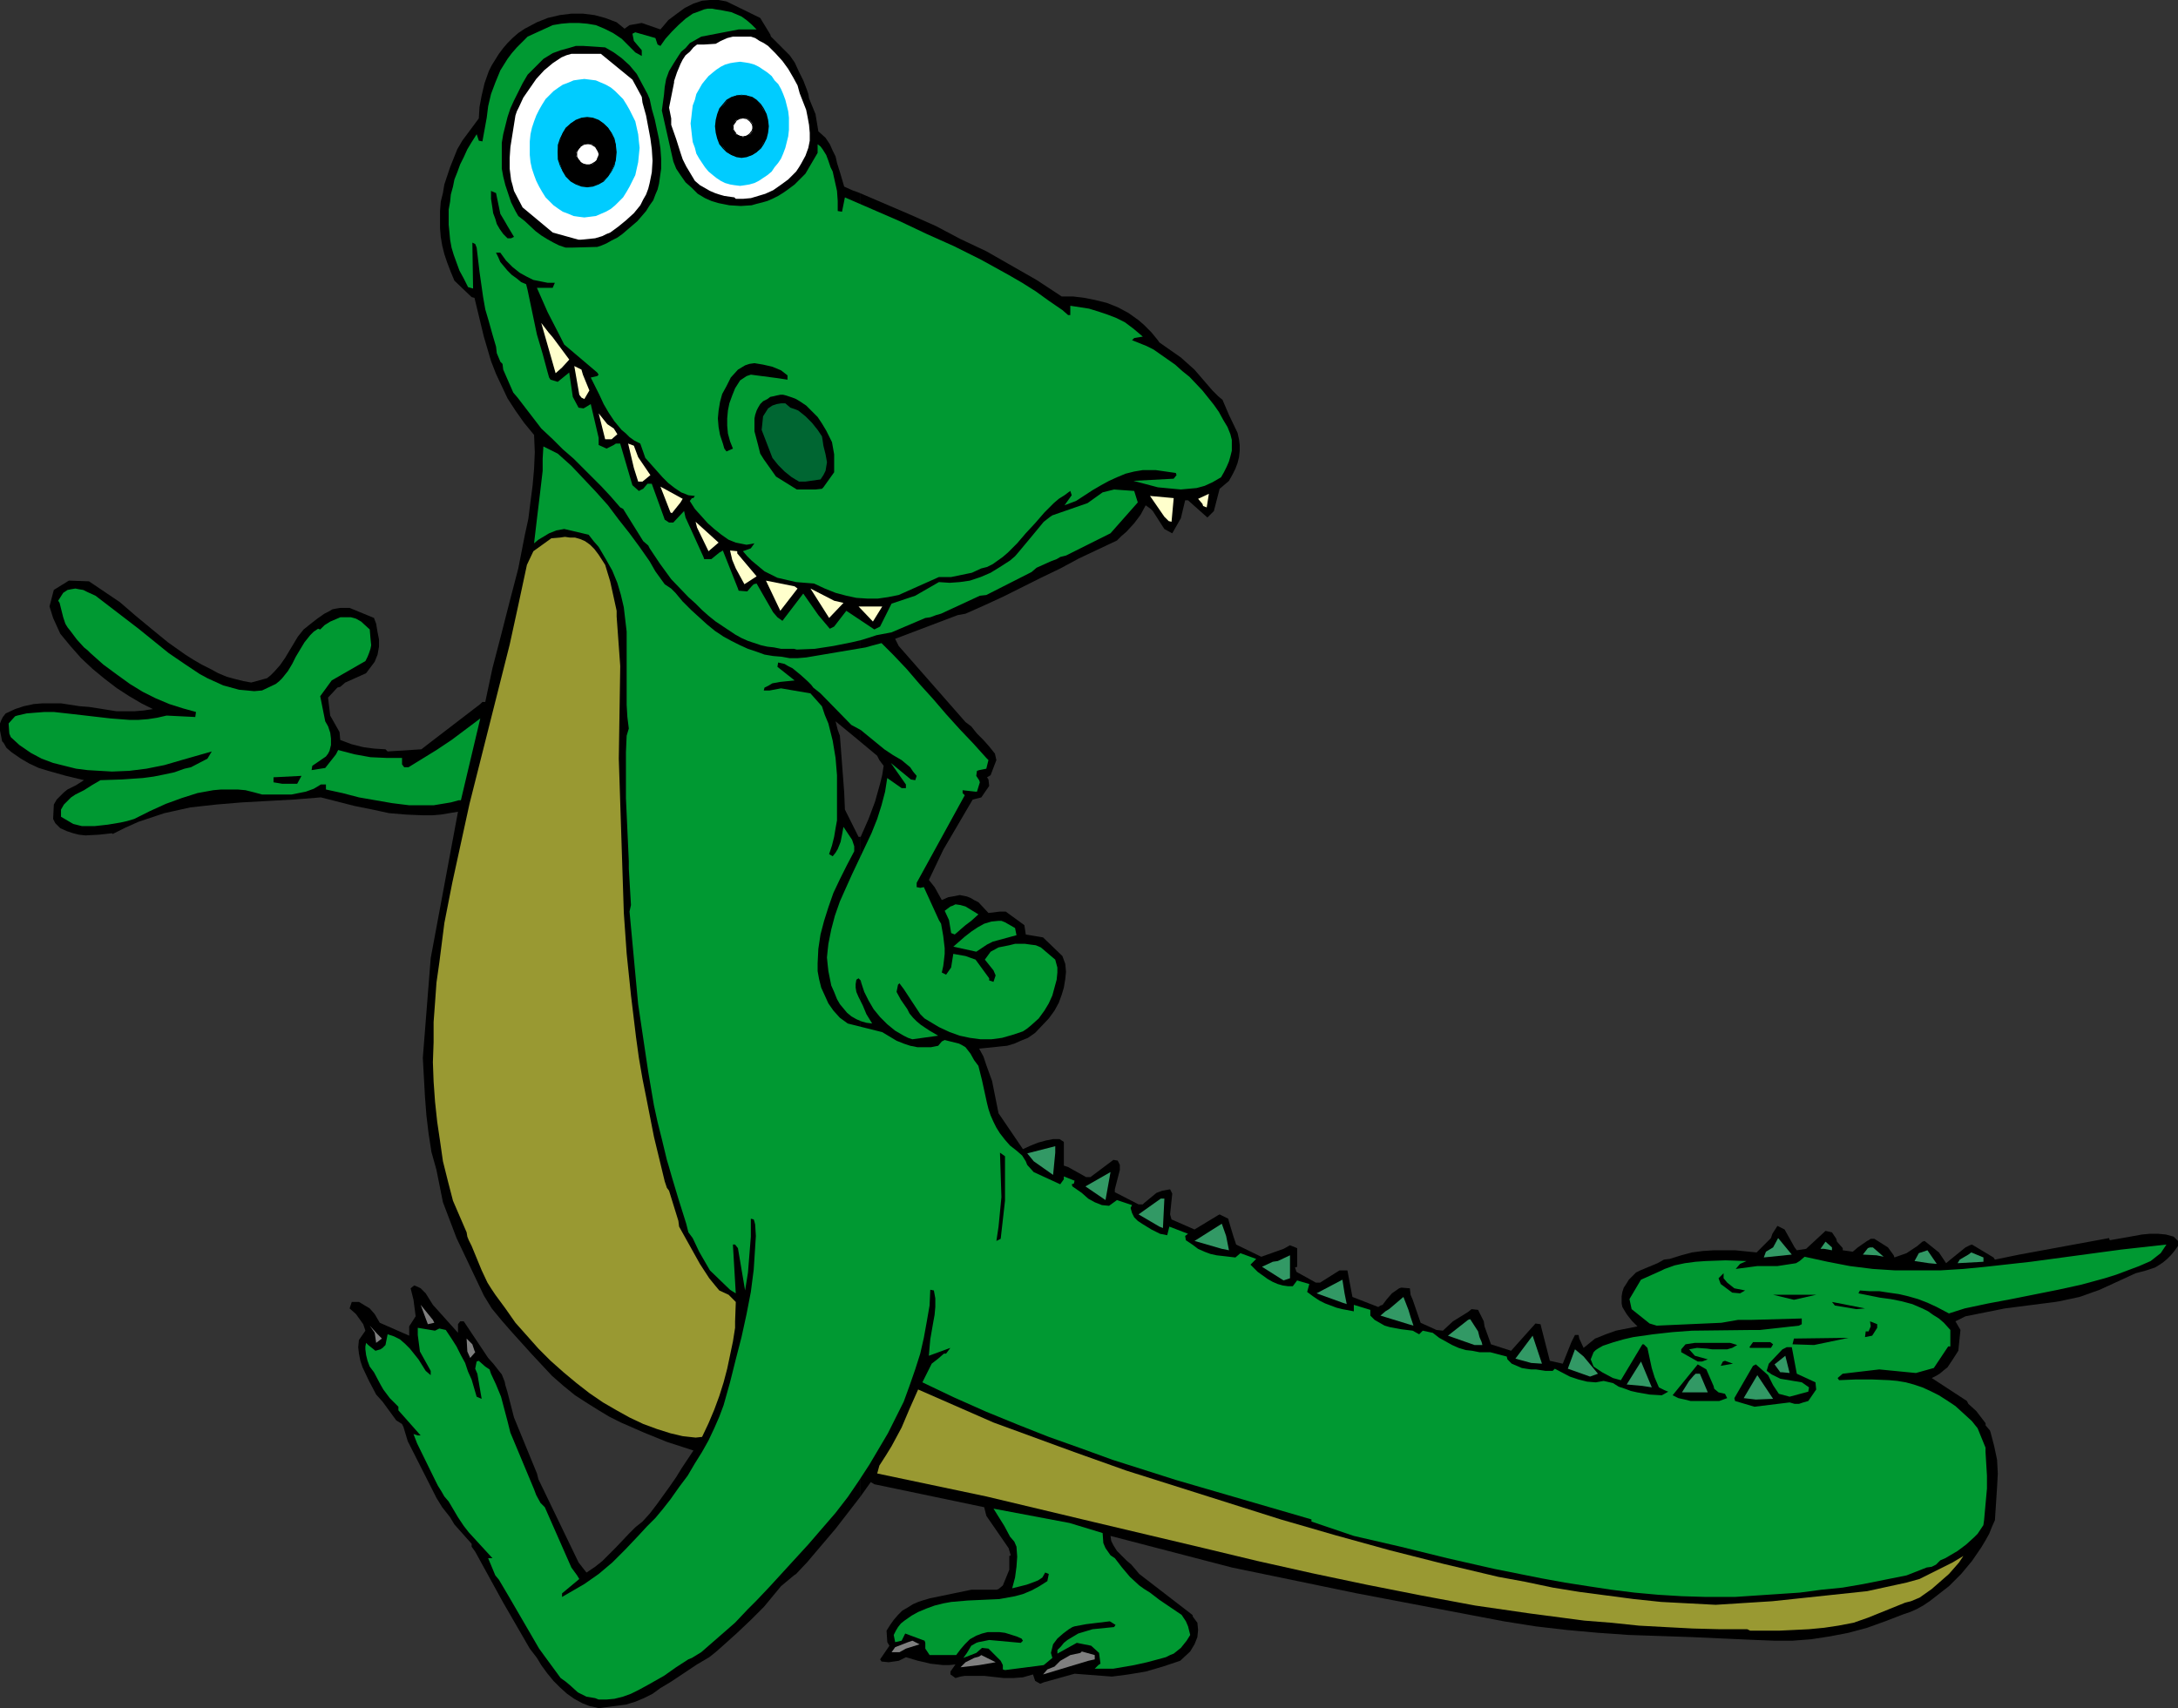 <?xml version="1.0" encoding="UTF-8" standalone="no"?>
<svg
   version="1.0"
   width="129.724mm"
   height="101.766mm"
   id="svg76"
   sodipodi:docname="Alligator 13.wmf"
   xmlns:inkscape="http://www.inkscape.org/namespaces/inkscape"
   xmlns:sodipodi="http://sodipodi.sourceforge.net/DTD/sodipodi-0.dtd"
   xmlns="http://www.w3.org/2000/svg"
   xmlns:svg="http://www.w3.org/2000/svg">
  <rect width="100%" height="100%" fill="#333333" stroke="none"/>
  <sodipodi:namedview
     id="namedview76"
     pagecolor="#ffffff"
     bordercolor="#000000"
     borderopacity="0.25"
     inkscape:showpageshadow="2"
     inkscape:pageopacity="0.0"
     inkscape:pagecheckerboard="0"
     inkscape:deskcolor="#d1d1d1"
     inkscape:document-units="mm" />
  <defs
     id="defs1">
    <pattern
       id="WMFhbasepattern"
       patternUnits="userSpaceOnUse"
       width="6"
       height="6"
       x="0"
       y="0" />
  </defs>
  <path
     style="fill:#000000;fill-opacity:1;fill-rule:evenodd;stroke:none"
     d="M 193.597,188.435 V 337.115 l 2.424,-3.394 0.808,0.485 24.725,5.171 0.485,1.939 5.01,7.272 0.485,1.616 -0.323,0.162 v 3.071 l -1.454,3.555 -0.97,0.808 -0.485,0.162 h -5.656 l -9.373,1.939 -1.616,0.485 -0.97,0.323 -1.131,0.485 -1.293,0.808 -1.131,0.646 -0.97,0.97 -0.97,1.131 -0.808,1.131 -0.808,1.293 0.162,2.586 0.485,0.808 -2.101,3.071 0.323,0.485 1.616,0.162 2.262,-0.323 1.616,-0.808 2.747,0.808 1.454,0.323 1.293,0.323 1.454,0.162 1.454,0.162 h 1.293 l 1.454,-0.162 -1.131,1.616 v 0.646 l 1.131,0.808 1.131,-0.323 0.97,-0.162 h 2.262 2.101 l 4.363,0.485 h 2.262 l 2.101,-0.162 1.131,-0.323 1.131,-0.323 0.485,1.454 1.131,0.646 0.808,-0.323 6.949,-1.939 8.403,0.646 3.717,-0.485 3.878,-0.646 3.878,-1.131 3.878,-1.293 2.262,-2.101 0.485,-0.808 0.485,-0.808 0.323,-0.808 0.323,-0.808 0.162,-1.616 -0.162,-1.616 -0.97,-1.293 -0.162,-0.485 -11.958,-9.212 -0.808,-0.97 -0.97,-1.131 -1.131,-0.97 -1.131,-1.131 -0.97,-0.97 -0.808,-1.293 -0.485,-0.97 -0.162,-1.131 27.31,7.111 28.118,5.818 33.128,6.303 7.11,1.131 6.949,0.808 7.11,0.646 6.949,0.485 14.221,0.485 7.11,0.323 7.272,0.323 4.202,0.162 h 4.04 l 4.202,-0.323 4.202,-0.646 4.202,-0.808 4.202,-1.131 4.04,-1.454 4.202,-1.616 1.454,-0.485 1.454,-0.646 1.454,-0.808 1.454,-0.97 1.454,-1.131 1.454,-1.131 1.454,-1.131 2.747,-2.747 2.424,-2.909 2.101,-3.071 0.97,-1.616 0.808,-1.454 0.646,-1.616 0.646,-1.454 0.485,-7.434 0.162,-3.071 -0.162,-3.071 -0.646,-3.071 -0.808,-3.071 -0.162,-0.485 -0.97,-1.131 v -0.485 l -2.101,-2.747 -1.778,-1.616 -0.323,-0.646 -7.918,-5.171 0.97,-0.485 0.808,-0.485 0.97,-0.808 0.808,-0.646 1.293,-1.939 1.131,-1.778 0.485,-4.687 -1.131,-1.939 2.262,-1.131 8.888,-1.778 11.312,-1.454 0.97,-0.162 2.262,-0.485 2.262,-0.485 4.525,-1.616 8.08,-3.717 2.424,-0.646 0.97,-0.323 0.97,-0.323 0.808,-0.485 0.97,-0.646 0.97,-0.808 0.808,-0.808 0.808,-0.97 0.808,-1.131 v -1.131 l -0.97,-0.97 -1.778,-0.485 -1.778,-0.162 h -1.778 l -1.778,0.162 -3.555,0.646 -3.717,0.646 -0.162,-0.485 -20.2,3.717 -5.494,1.131 -0.323,-0.485 -4.848,-2.909 -0.485,0.162 -0.97,0.485 -3.394,2.747 -0.97,0.808 -1.616,-2.424 -3.232,-2.586 -0.485,0.162 -1.131,0.97 -2.424,1.616 -2.747,0.97 -0.162,-0.485 -1.293,-1.778 -3.07,-1.939 h -0.808 l -0.485,0.323 -0.323,0.162 -2.101,1.454 -1.131,0.97 -2.262,-0.323 v -0.485 l -1.293,-1.454 -0.162,-0.646 -0.97,-1.454 -1.454,-0.323 -4.363,4.04 -2.101,0.323 -0.485,-0.646 -2.262,-4.04 -1.616,-0.808 -1.131,1.778 -0.323,0.97 -3.232,3.232 -4.848,-0.485 h -2.424 -2.424 l -2.424,0.162 -2.424,0.323 -2.424,0.646 -2.586,0.808 -1.293,0.162 -1.454,0.808 -3.878,1.616 -0.97,0.485 -0.808,0.808 -0.808,0.808 -0.485,0.808 -0.646,0.97 -0.323,0.97 -0.162,0.97 v 0.808 0.808 l 0.162,0.808 0.485,0.808 0.485,0.808 1.131,1.454 1.293,1.293 -2.424,0.485 -2.424,0.485 -2.262,0.808 -2.424,0.97 -2.586,2.101 -0.97,-2.101 -0.162,-0.808 h -0.808 l -0.808,1.616 -1.939,4.848 -2.909,-0.646 -1.778,-6.949 -0.323,-1.293 -1.131,-0.162 -5.494,6.141 -4.525,-1.454 -1.454,-4.04 -0.162,-1.131 -1.293,-2.586 -1.454,-0.162 -0.808,0.646 -3.394,2.101 -2.262,2.101 -1.454,-0.162 -3.555,-1.616 -1.778,-5.171 -0.485,-1.131 -0.162,-1.454 -1.939,-0.162 -0.485,0.162 -1.616,1.131 -1.131,1.293 -0.97,1.293 -0.485,0.162 -0.485,0.323 -5.818,-2.263 -1.131,-5.979 h -1.778 l -4.363,2.747 h -0.97 l -4.363,-2.424 -0.323,-0.97 0.485,-0.162 v -3.232 -0.97 l -1.616,-0.646 -1.454,0.808 -5.01,1.778 -5.656,-2.747 -0.646,-1.939 -0.97,-3.232 -0.162,-0.646 -1.939,-0.97 -0.323,0.162 -5.333,3.232 -5.171,-2.263 -0.323,-1.131 0.485,-4.687 -0.485,-0.97 -1.778,0.323 -1.293,0.485 -2.747,2.263 -0.323,0.323 h -0.97 l -5.333,-2.747 v -0.646 l 1.131,-4.363 v -1.131 l -0.485,-0.97 -0.97,-0.162 -5.171,3.879 h -0.97 l -4.04,-2.263 -0.97,-0.323 v -5.333 l -0.97,-0.646 h -1.454 l -1.616,0.323 -1.778,0.485 -1.616,0.646 -1.778,0.808 -5.494,-8.08 -1.454,-7.272 -0.646,-1.778 -0.646,-1.778 -0.646,-1.939 -0.97,-1.778 3.232,-0.323 1.454,-0.162 1.616,-0.162 1.616,-0.485 1.454,-0.646 1.616,-0.646 1.616,-1.131 3.07,-3.232 1.293,-1.778 0.97,-1.778 0.646,-1.778 0.485,-1.616 0.323,-1.939 0.162,-1.616 -0.162,-1.778 -0.646,-1.778 -4.363,-4.202 -3.878,-0.646 -0.323,-2.101 -4.202,-3.071 h -1.293 l -2.586,0.323 -2.262,-2.424 -0.97,-0.485 -0.808,-0.485 -0.808,-0.323 -1.616,-0.323 -0.808,0.162 -0.808,0.162 -0.97,0.162 -1.454,0.646 -1.616,-2.909 -1.293,-1.616 3.232,-6.788 6.626,-11.313 1.939,-0.485 1.778,-2.586 -0.162,-1.454 -0.323,-0.485 0.808,-0.485 1.293,-3.394 -0.323,-1.454 -1.293,-1.616 -1.293,-1.454 -1.454,-1.454 -1.293,-1.616 -1.293,-0.97 -15.029,-17.13 -0.808,-1.616 14.059,-5.333 1.778,-0.323 4.363,-1.939 4.202,-1.939 8.403,-4.202 4.363,-2.101 4.202,-2.263 8.565,-4.04 0.97,-0.97 1.131,-0.97 1.778,-1.939 1.454,-1.939 1.131,-2.101 1.131,0.808 0.485,0.485 2.586,4.04 1.778,0.97 1.939,-3.394 0.97,-4.04 h 0.646 l 4.363,3.879 1.454,-1.454 1.293,-5.01 2.101,-1.778 0.808,-1.454 0.646,-1.293 0.485,-1.293 0.323,-1.293 0.162,-1.454 v -1.293 l -0.162,-1.293 -0.323,-1.454 -1.939,-4.04 -1.454,-3.394 -0.97,-0.808 -1.293,-1.293 -4.04,-4.687 -3.07,-2.747 -4.848,-3.394 -0.323,-0.485 -1.454,-1.778 -0.646,-0.646 -1.131,-1.131 -1.131,-0.97 -1.131,-0.808 -1.131,-0.808 -2.424,-1.293 -2.424,-0.97 -2.586,-0.646 -2.424,-0.485 -2.586,-0.323 h -2.586 l -5.656,-3.717 -5.656,-3.232 -5.656,-3.232 -5.818,-2.747 -5.494,-2.909 -5.818,-2.586 -11.312,-4.848 V 166.941 l 3.878,3.232 0.485,0.97 0.97,1.293 -0.323,2.101 -0.485,1.939 -1.131,4.04 -1.454,3.879 -1.778,4.04 z"
     id="path1" />
  <path
     style="fill:#000000;fill-opacity:1;fill-rule:evenodd;stroke:none"
     d="M 193.597,166.941 V 43.473 l -1.778,-0.646 -1.778,-0.808 -0.808,-2.747 -0.808,-2.586 -0.323,-1.454 -0.646,-1.293 -0.646,-1.454 -0.97,-1.454 -1.616,-1.454 -0.646,-3.879 -1.454,-3.555 -0.162,-0.97 -0.323,-0.97 -0.808,-2.101 -0.97,-1.939 -0.97,-2.101 -1.131,-1.616 -4.202,-4.202 -0.162,-0.485 -2.262,-3.717 -7.595,-3.717 L 161.761,0 h -1.939 l -1.778,0.162 -1.939,0.646 -1.939,0.97 -1.778,1.293 -1.939,1.454 -0.808,0.97 -0.97,1.131 -4.202,-1.454 -2.747,0.485 -1.131,0.808 -1.778,-1.454 -2.586,-0.97 -2.424,-0.646 -2.586,-0.323 h -2.586 l -2.586,0.323 -2.747,0.646 -2.424,0.97 -2.747,1.454 -1.454,0.97 -1.293,1.131 -1.131,1.131 -0.97,1.131 -0.97,1.293 -0.808,1.293 -0.808,1.293 -0.646,1.293 -0.97,2.747 -0.646,2.747 -0.485,2.586 -0.162,2.586 -3.717,5.01 -1.131,1.939 -1.616,4.04 -0.646,1.939 -0.646,1.939 -0.323,1.939 -0.485,1.939 -0.162,2.101 v 1.778 2.101 l 0.162,1.939 0.323,1.939 0.485,1.939 0.646,1.939 0.808,2.101 0.808,1.939 3.878,3.717 0.646,0.162 2.101,8.727 0.808,2.747 0.808,2.747 1.131,2.909 1.293,2.747 1.293,2.747 1.778,2.747 1.939,2.747 2.262,2.747 0.162,3.879 -0.162,3.717 -0.323,3.717 -0.485,3.717 -0.485,3.879 -0.808,3.717 -1.454,7.434 -1.939,7.434 -1.939,7.596 -1.939,7.434 -1.616,7.596 h -0.646 l -0.485,0.485 -11.797,9.05 -1.454,1.131 -7.595,0.485 -0.485,-0.485 -2.586,-0.162 -2.424,-0.323 -2.586,-0.646 -2.586,-0.97 -0.162,-1.778 -2.101,-3.717 -0.485,-4.04 2.101,-2.263 0.646,-0.162 1.131,-0.97 4.686,-2.101 1.939,-2.586 0.323,-0.808 0.323,-0.808 0.323,-1.778 v -1.616 l -0.323,-1.616 -0.323,-1.939 -0.485,-1.293 -5.494,-2.263 h -2.101 l -0.97,0.162 -0.808,0.162 -0.808,0.485 -0.97,0.485 -1.616,1.131 -1.454,1.131 -0.808,0.646 -0.808,0.646 -1.293,1.616 -0.97,1.616 -0.97,1.616 -0.97,1.616 -1.131,1.616 -1.293,1.454 -0.808,0.808 -0.808,0.646 -3.555,0.97 -1.778,-0.323 -1.939,-0.485 -1.778,-0.485 -1.939,-0.808 -1.778,-0.97 -1.939,-0.97 -1.939,-1.131 -1.778,-1.131 -3.878,-2.747 -3.555,-2.909 -3.717,-3.071 -3.555,-3.071 -6.949,-4.687 -4.525,-0.162 -3.394,2.101 -0.97,3.717 0.808,2.586 1.616,3.555 2.262,2.747 2.424,2.747 2.586,2.424 2.747,2.263 2.747,2.101 2.747,1.778 2.747,1.616 2.586,1.293 -2.101,0.323 -1.939,0.162 H 28.28 26.179 l -4.04,-0.646 -2.101,-0.323 -2.101,-0.162 -4.202,-0.646 H 11.635 9.534 l -1.939,0.162 -2.262,0.485 -1.939,0.646 -2.101,0.97 -0.646,0.808 -0.323,0.646 L 0,162.901 v 0.808 0.808 l 0.162,0.808 0.323,1.616 0.323,0.323 0.646,1.131 1.131,0.97 2.101,1.454 1.939,1.131 2.101,0.97 2.101,0.646 4.04,1.131 4.04,0.97 -1.778,1.131 -1.939,0.97 -0.808,0.646 -0.808,0.808 -0.808,0.808 -0.646,1.131 -0.162,3.232 0.485,0.97 1.131,1.131 1.454,0.646 1.454,0.485 1.293,0.323 1.454,0.162 3.07,-0.162 2.909,-0.323 0.162,0.162 2.909,-1.454 2.909,-1.293 2.909,-0.97 2.909,-0.97 2.909,-0.646 2.909,-0.646 2.909,-0.323 2.909,-0.323 5.818,-0.485 5.818,-0.323 5.979,-0.323 5.979,-0.485 7.595,1.939 4.04,0.808 3.717,0.808 3.878,0.323 3.878,0.162 h 1.939 l 1.939,-0.162 1.939,-0.323 1.939,-0.323 -6.141,32.968 -1.778,22.464 0.485,8.727 0.323,4.202 0.485,4.04 0.646,4.202 1.131,4.04 1.454,7.272 3.07,8.08 6.141,12.929 1.778,2.909 2.262,2.747 2.262,2.586 4.525,5.01 2.262,2.424 2.262,2.424 2.586,2.263 2.586,2.101 2.747,1.778 2.586,1.616 2.424,1.454 2.586,1.293 5.171,2.263 5.171,2.101 5.979,1.939 -2.586,3.879 -1.293,2.101 -1.454,2.101 -2.909,4.04 -1.616,2.101 -1.616,1.778 -1.616,1.293 -1.454,1.454 -2.909,3.071 -1.454,1.454 -1.616,1.616 -1.616,1.293 -1.939,1.293 -0.646,-0.808 -1.131,-1.454 -9.05,-18.747 -0.323,-1.293 -5.171,-12.605 -1.454,-5.656 -0.485,-1.616 -0.162,-0.808 -0.323,-0.808 -0.323,-0.808 -0.646,-0.808 -1.131,-1.454 -1.293,-1.454 -5.494,-8.242 h -0.808 l -0.485,0.646 v 1.939 l -5.656,-6.303 -0.808,-1.293 -0.808,-1.293 -0.646,-0.646 -0.485,-0.485 -0.646,-0.323 -0.808,-0.323 -0.808,0.646 0.646,2.586 0.485,3.717 -1.454,2.263 v 2.101 l -6.626,-2.909 -1.131,-1.939 -1.131,-1.293 -2.424,-1.454 H 79.184 l -0.485,1.454 1.454,1.293 1.616,2.263 0.485,1.454 -1.454,2.101 -0.162,1.616 0.162,1.454 0.323,1.616 0.485,1.454 1.454,3.071 1.616,3.071 1.454,1.616 3.07,4.202 1.293,0.808 0.323,0.646 0.97,3.232 6.464,12.767 1.293,2.101 1.778,2.263 0.97,1.616 3.878,4.363 v 0.646 l 0.808,1.131 6.302,11.474 5.979,10.343 1.616,2.101 0.97,1.616 1.293,1.778 1.454,1.778 1.454,1.454 1.616,1.454 1.616,1.131 1.778,0.97 1.616,0.646 0.808,0.162 0.646,0.162 0.646,0.162 6.141,-0.808 2.101,-0.646 1.939,-0.808 1.939,-0.97 1.778,-1.293 2.424,-1.454 5.818,-3.879 2.747,-1.616 1.616,-1.293 1.454,-1.293 3.232,-2.909 3.07,-2.909 2.909,-2.909 0.808,-0.97 3.07,-3.717 2.909,-2.424 0.485,-0.323 2.586,-2.747 0.808,-0.97 5.494,-6.464 5.494,-7.111 V 188.435 h -0.323 l -3.07,-6.141 -0.162,-3.879 -0.97,-12.767 -0.485,-1.293 -0.485,-1.939 z"
     id="path2" />
  <path
     style="fill:#009932;fill-opacity:1;fill-rule:evenodd;stroke:none"
     d="m 133.966,382.365 -0.97,-0.162 -0.97,-0.162 -0.97,-0.485 -0.97,-0.485 -1.778,-1.616 -0.97,-0.808 -1.131,-0.808 -3.555,-4.848 -1.293,-1.778 -6.949,-11.959 -2.101,-3.555 -0.808,-0.97 -1.616,-3.879 h 0.97 l -5.333,-5.818 -1.131,-1.454 -1.293,-1.939 -2.101,-3.555 -0.97,-1.131 -0.646,-1.131 -0.808,-1.293 -0.646,-1.293 -4.04,-8.242 -0.808,-2.101 0.97,0.323 h 0.646 l -5.01,-5.656 v -0.808 l -1.939,-1.939 -1.454,-1.939 -0.646,-1.131 -1.454,-2.747 -0.97,-1.293 -0.485,-1.293 -0.323,-1.293 -0.162,-1.293 v -0.646 l 0.162,-0.808 0.485,0.485 1.616,1.293 1.131,-0.323 0.485,-0.323 0.646,-0.646 0.485,-2.424 1.454,0.485 1.293,0.646 1.131,0.97 1.131,1.131 1.939,2.424 1.616,2.586 1.131,0.97 v -0.97 l -2.424,-4.363 -0.485,-3.717 v -1.616 l 3.878,0.646 0.97,-0.485 1.454,0.323 1.293,1.939 1.131,1.778 0.97,1.939 0.97,1.778 0.646,1.939 0.808,1.778 1.131,3.879 1.131,0.485 -0.97,-5.656 -0.485,-1.131 0.323,-1.616 0.485,-0.162 1.454,1.293 0.97,0.646 0.323,0.97 1.131,2.424 1.131,2.747 1.454,5.495 0.646,2.586 5.333,12.767 0.485,1.293 0.97,1.778 0.97,0.97 5.979,13.575 1.293,1.778 0.485,0.808 -2.909,2.424 -0.97,0.808 v 0.808 l 5.01,-2.909 1.616,-1.131 1.616,-1.131 3.07,-2.586 2.909,-2.909 2.909,-3.071 1.939,-2.101 1.939,-1.939 1.616,-1.939 1.778,-2.263 1.939,-2.747 1.939,-2.586 1.616,-2.747 1.616,-2.586 1.454,-2.586 1.293,-2.747 1.131,-2.586 0.97,-2.586 1.454,-5.171 1.293,-5.171 1.293,-5.01 1.131,-5.171 0.97,-5.01 0.646,-5.01 0.323,-5.01 0.162,-2.586 -0.162,-2.586 -0.162,-0.646 -0.162,-0.485 -0.646,-0.162 v 1.939 2.101 l -0.323,4.04 -0.323,4.04 -0.646,4.04 -1.616,-9.535 -0.646,-0.808 h -0.485 l 0.646,10.989 -1.293,-0.808 -4.525,-4.363 -2.424,-4.202 -1.454,-3.071 -0.97,-1.293 -0.485,-1.939 -1.778,-5.656 -1.454,-4.848 -0.646,-2.263 -0.485,-1.616 -1.131,-4.687 -0.97,-3.879 -0.808,-3.717 -1.293,-7.596 -1.131,-7.596 -1.131,-7.596 -1.939,-20.847 0.323,-1.454 -0.485,-8.242 v -1.616 l -0.323,-7.111 -0.162,-3.555 -0.162,-3.555 v -6.949 -3.394 l 0.162,-3.717 0.485,-1.616 -0.323,-2.586 -0.162,-2.747 v -5.495 -2.747 -2.747 -5.495 l -0.323,-2.747 -0.323,-2.747 -0.646,-2.747 -0.808,-2.747 -1.131,-2.747 -1.454,-2.586 -1.616,-2.747 -1.131,-1.293 -1.131,-1.454 -5.494,-1.293 -1.778,0.323 -1.616,0.646 -1.616,0.97 -0.808,0.485 -0.97,0.808 0.646,-5.495 0.646,-5.333 0.646,-5.495 v -2.747 l 0.162,-2.747 3.232,1.616 3.07,2.747 2.747,2.909 2.747,2.909 2.747,3.071 2.424,3.232 2.424,3.071 2.262,3.071 2.262,3.232 1.293,2.263 2.101,2.909 1.454,0.97 0.97,0.97 1.616,1.939 1.939,1.939 1.778,1.616 1.778,1.616 1.778,1.454 1.939,1.293 1.778,0.97 1.939,0.97 1.778,0.808 1.939,0.646 1.778,0.646 1.939,0.323 1.939,0.162 1.778,0.323 h 1.778 l 1.939,-0.162 13.413,-2.263 1.131,-0.323 2.424,-0.646 2.747,2.747 2.909,3.071 2.909,3.394 3.07,3.394 2.909,3.394 3.07,3.394 3.07,3.232 2.909,3.232 0.485,0.485 -0.485,1.939 -1.616,0.323 -0.485,0.162 -0.162,1.131 0.646,0.97 0.162,0.485 -0.646,2.101 h -0.323 l -2.909,-0.323 v 0.646 l 0.485,0.485 -10.827,19.716 v 0.97 l 0.808,0.162 0.808,-0.162 3.394,7.434 0.485,0.808 0.485,2.747 0.323,2.747 v 1.293 l -0.162,1.454 -0.162,1.293 -0.323,1.454 0.97,0.485 1.131,-1.616 0.485,-3.071 2.747,0.485 2.262,0.808 3.07,4.202 v 0.485 l 0.97,0.323 0.485,-1.454 -0.485,-1.131 -1.939,-2.424 1.293,-1.778 1.778,-0.97 2.424,-0.485 1.293,-0.323 h 1.131 1.131 l 1.131,0.162 1.293,0.162 1.131,0.485 3.232,2.747 0.485,1.778 v 1.131 l -0.162,1.616 -0.485,1.778 -0.485,1.778 -0.808,1.778 -0.97,1.616 -1.293,1.778 -1.616,1.454 -0.97,0.808 -0.97,0.646 -2.424,0.808 -2.262,0.646 -2.424,0.323 h -2.424 l -2.424,-0.323 -2.262,-0.485 -2.262,-0.808 -2.424,-1.131 -3.232,-1.939 -0.97,-0.97 -3.717,-5.656 -0.97,-1.293 -0.323,0.323 -0.323,1.616 0.97,1.778 1.454,2.101 0.485,0.97 0.808,0.97 0.808,0.808 0.97,0.808 1.939,1.293 1.939,1.131 -5.818,0.808 -0.97,-0.323 -0.97,-0.485 -1.939,-1.131 -1.778,-1.454 -1.616,-1.616 -1.454,-1.778 -1.131,-1.939 -0.97,-1.939 -0.646,-1.939 -0.162,-0.646 -0.485,-0.485 -0.485,0.323 -0.162,0.97 v 0.808 l 0.162,0.97 0.485,1.131 0.97,1.939 0.808,1.939 1.293,2.101 -1.293,-0.162 -1.131,-0.323 -1.131,-0.485 -1.131,-0.646 -0.97,-0.808 -0.808,-0.97 -0.808,-0.97 -0.646,-1.131 -0.646,-1.616 -0.646,-1.454 -0.323,-1.616 -0.323,-1.616 -0.162,-1.454 -0.162,-1.616 0.162,-1.616 0.162,-1.454 0.646,-3.232 0.808,-3.071 1.131,-3.232 1.293,-2.909 1.454,-3.232 1.454,-3.071 2.909,-6.141 1.293,-3.232 0.97,-3.071 0.808,-3.071 0.485,-3.071 3.232,2.263 h 0.97 v -0.808 l -3.394,-4.848 4.525,3.717 0.97,0.162 0.323,-0.97 -0.808,-0.97 -0.646,-0.97 -0.97,-0.808 -0.97,-0.808 -1.939,-1.131 -1.939,-1.293 -5.333,-4.363 -2.101,-1.131 -6.949,-7.111 -1.616,-1.293 -0.485,-0.646 -0.808,-0.808 -1.616,-1.454 -1.778,-1.454 -0.97,-0.485 -0.808,-0.485 -1.454,-0.323 -0.162,0.97 3.878,3.071 -1.616,0.162 -1.616,0.162 -1.778,0.323 -0.808,0.485 -0.97,0.485 -0.162,0.646 h 1.293 l 2.586,-0.485 6.626,1.131 2.586,2.909 0.646,1.939 0.808,1.939 0.485,1.939 0.485,1.939 0.646,3.879 0.323,3.879 v 2.424 3.879 3.879 l -0.323,1.778 -0.323,1.939 -0.485,1.939 -0.646,1.939 0.808,0.485 0.646,-0.808 0.485,-0.808 0.646,-1.616 0.323,-1.616 0.323,-1.778 1.939,2.909 0.485,1.454 v 1.131 l -1.616,3.071 -1.616,3.232 -1.454,3.071 -1.131,3.232 -0.97,3.071 -0.808,3.071 -0.485,3.232 -0.162,3.232 v 1.778 l 0.323,1.778 0.485,1.939 0.808,1.778 0.808,1.778 1.131,1.616 1.454,1.616 1.778,1.293 7.757,1.939 1.616,0.97 1.616,0.97 1.616,0.646 1.454,0.485 1.616,0.323 h 1.454 1.616 l 1.616,-0.323 0.808,-0.97 0.646,-0.323 3.232,0.808 0.646,0.323 0.808,0.485 1.131,1.454 0.808,1.454 0.97,1.293 0.808,3.232 1.131,5.171 0.323,1.293 0.485,1.454 0.646,1.454 0.646,1.293 0.808,1.293 1.131,1.454 1.131,1.293 1.454,1.131 1.293,1.131 0.808,1.293 0.323,0.808 1.454,1.616 5.979,2.747 0.808,-1.131 v -0.646 l 2.424,0.97 -0.162,0.646 -0.485,0.162 0.162,0.485 2.101,1.454 1.454,1.293 1.454,0.808 1.616,0.646 1.616,0.162 1.778,-1.293 3.394,1.131 -0.323,0.646 0.323,1.131 0.485,0.97 0.808,0.808 0.97,0.646 2.101,1.293 0.97,0.485 0.97,0.485 1.616,0.323 0.485,-1.939 4.202,1.616 -0.646,0.485 0.162,0.97 1.454,0.97 1.293,0.97 1.454,0.646 1.293,0.485 1.454,0.323 1.454,0.162 2.747,0.323 1.131,-0.97 3.555,1.293 -1.293,1.293 0.485,0.485 1.131,1.131 1.131,0.808 1.131,0.808 1.131,0.646 1.131,0.485 1.131,0.323 1.131,0.162 h 1.131 l 0.97,-1.293 2.747,0.808 -0.485,1.778 1.293,0.97 1.454,0.97 1.293,0.646 1.293,0.485 1.293,0.485 1.293,0.323 2.586,0.485 v -1.454 l 3.717,1.131 v 1.293 l 0.97,0.97 1.131,0.646 1.131,0.646 1.131,0.323 2.586,0.485 1.293,0.162 1.293,0.162 1.454,0.808 0.808,-0.808 2.262,0.485 1.454,1.131 1.454,0.808 1.454,0.808 1.454,0.646 1.616,0.485 1.454,0.162 1.616,0.323 h 1.454 0.97 l 3.717,0.97 0.162,0.646 0.97,0.97 1.131,0.485 1.131,0.485 0.97,0.162 1.131,0.162 h 1.131 l 2.101,0.323 h 1.616 l 0.485,-0.485 3.394,1.778 1.939,0.646 1.939,0.485 1.939,0.162 1.778,-0.323 2.101,0.485 1.293,0.808 1.454,0.485 1.293,0.485 1.454,0.323 2.747,0.485 2.747,0.162 1.454,-0.808 -0.808,-0.323 -1.293,-0.646 -0.97,-2.263 -0.646,-2.101 -0.485,-2.263 -0.485,-2.263 -0.808,-0.808 h -0.323 l -4.848,8.08 -1.778,-0.485 -2.424,-1.293 -1.939,-1.293 -0.646,-1.616 0.646,-1.616 0.485,-0.485 0.485,-0.323 1.131,-0.646 2.424,-0.808 2.262,-0.646 2.101,-0.485 4.525,-0.646 4.363,-0.485 4.363,-0.323 13.736,-0.162 h 1.616 l 8.726,-0.97 0.646,-0.323 v -1.293 l -11.635,0.323 h -2.747 l -3.717,0.646 -14.544,0.646 -1.616,-0.485 -4.04,-3.232 -0.485,-2.263 2.586,-4.363 4.686,-2.101 0.646,-0.323 2.262,-0.808 2.262,-0.485 2.424,-0.323 2.262,-0.162 4.525,-0.162 4.686,0.162 -1.454,0.646 -0.97,1.131 4.848,-0.646 h 4.525 l 4.202,-0.646 0.808,-0.485 1.131,-0.97 5.171,1.131 5.01,0.97 5.171,0.646 5.01,0.323 h 5.171 5.01 l 5.171,-0.323 5.01,-0.485 10.181,-1.131 20.362,-2.747 10.181,-1.131 -1.293,1.939 -2.262,1.778 -2.586,1.131 -2.586,0.97 -2.586,0.97 -2.586,0.808 -5.333,1.454 -5.171,1.131 -10.504,2.101 -5.171,0.97 -5.333,1.131 -3.555,1.131 -2.747,-1.454 -2.101,-0.97 -2.101,-0.808 -2.262,-0.646 -2.101,-0.485 -2.262,-0.323 -2.101,-0.323 h -2.262 l -2.101,-0.162 -0.323,0.646 4.848,0.97 2.424,0.323 2.424,0.485 2.424,0.646 2.262,0.97 1.293,0.646 1.131,0.808 1.293,0.808 1.131,0.97 1.454,1.616 v 3.717 h -0.485 l -3.232,4.848 -4.04,1.131 -8.242,-0.808 -8.242,0.97 -1.131,0.97 0.323,0.485 3.717,-0.162 h 3.717 l 3.878,0.162 1.778,0.162 1.939,0.323 1.778,0.485 1.939,0.646 1.778,0.808 1.939,0.97 1.778,1.131 1.939,1.293 1.778,1.616 1.939,1.778 1.293,1.616 1.778,4.363 v 0.97 l 0.323,5.333 v 2.909 l -0.646,7.111 -0.162,1.131 -0.646,0.97 -0.646,0.97 -0.808,0.808 -1.778,1.616 -1.939,1.454 -2.747,1.616 -1.131,0.485 -0.97,0.97 -0.97,0.485 -1.131,0.162 -4.525,1.778 -4.848,0.97 -4.848,0.97 -4.686,0.808 -4.848,0.485 -4.848,0.646 -4.848,0.323 -9.696,0.646 h -1.454 -5.171 l -5.333,-0.162 -5.333,-0.323 -5.333,-0.485 -5.171,-0.646 -5.333,-0.808 -5.171,-0.808 -5.333,-0.97 -10.504,-2.101 -10.666,-2.424 -10.504,-2.586 -10.504,-2.424 -9.534,-3.232 v -0.485 l -30.542,-8.888 -14.221,-4.525 -7.11,-2.586 -7.272,-2.586 -6.949,-2.747 -7.11,-2.909 -7.272,-3.232 -7.11,-3.394 2.101,-4.202 1.454,-1.131 1.293,-1.131 h 0.485 l 0.97,-1.293 -4.848,1.778 0.162,-1.939 0.162,-1.778 0.646,-3.717 0.323,-1.778 0.162,-1.778 v -1.939 l -0.323,-1.778 -0.808,-0.162 -0.162,3.555 -0.646,3.717 -0.646,3.555 -0.808,3.555 -1.131,3.555 -1.293,3.717 -1.293,3.555 -1.778,3.555 -1.778,3.555 -2.101,3.555 -2.101,3.555 -2.424,3.717 -2.424,3.555 -2.747,3.555 -3.07,3.555 -3.07,3.555 -8.726,9.535 -2.909,3.071 -1.939,1.939 -2.909,3.071 -7.595,6.626 -2.101,1.293 -0.808,0.323 -2.747,1.778 -2.747,1.939 -3.717,2.101 -1.778,0.97 -1.939,0.97 -1.778,0.646 -1.939,0.485 -1.778,0.162 h -1.778 z"
     id="path3" />
  <path
     style="fill:#7f7f7f;fill-opacity:1;fill-rule:evenodd;stroke:none"
     d="m 234.805,377.032 0.97,-1.131 1.616,-0.646 1.293,-1.293 2.262,-1.293 2.262,-0.485 0.323,-0.323 2.909,0.808 v 0.97 l -1.454,0.323 z"
     id="path4" />
  <path
     style="fill:#009932;fill-opacity:1;fill-rule:evenodd;stroke:none"
     d="m 225.755,375.9 v -0.97 l -0.485,-0.97 -2.747,-2.747 -1.454,-0.162 -1.293,1.131 -2.909,1.131 0.808,-1.131 0.97,-1.616 1.131,-0.646 0.485,-0.162 2.424,-0.485 7.11,0.646 0.485,-0.485 -0.323,-0.485 -1.131,-0.485 -2.586,-0.808 -1.293,-0.162 h -1.293 -1.293 l -1.293,0.323 -1.293,0.485 -1.454,0.808 -1.131,1.131 -0.97,1.131 -0.97,1.293 h -5.979 l -0.97,-1.454 v -1.293 l -0.162,-0.485 -4.363,-1.616 -0.808,1.616 -1.454,0.323 -0.323,-1.616 0.485,-0.97 0.485,-0.808 0.646,-0.808 0.808,-0.646 1.616,-1.131 1.454,-0.808 1.939,-0.808 1.778,-0.646 1.939,-0.485 1.778,-0.323 3.717,-0.323 3.555,-0.162 3.555,-0.162 1.778,-0.323 1.778,-0.323 1.778,-0.485 1.939,-0.808 1.778,-0.97 1.778,-1.131 0.323,-1.616 -0.808,-0.323 -0.646,1.131 -0.97,0.646 -0.808,0.323 -1.778,0.646 -3.232,0.808 0.646,-2.424 0.323,-2.424 0.162,-2.263 -0.162,-2.263 -0.485,-1.131 -0.97,-1.131 -1.293,-2.424 -2.424,-3.879 17.13,3.232 7.434,2.263 0.162,2.263 0.485,1.131 1.131,1.616 0.97,0.646 1.616,2.101 1.778,2.101 2.101,1.939 1.131,0.808 1.293,0.808 2.101,1.616 5.01,3.394 0.97,1.454 0.485,1.131 0.485,1.939 -0.808,1.293 -0.646,0.808 -0.646,0.808 -0.808,0.646 -0.808,0.646 -0.808,0.323 -0.97,0.485 -1.778,0.485 -2.424,0.646 -2.909,0.646 -4.686,0.808 h -4.202 l 0.485,-0.485 0.323,-0.323 0.485,-0.323 -0.323,-2.424 -1.778,-1.616 -3.232,-0.646 -4.363,2.424 v -0.808 l 0.808,-0.808 0.646,-0.808 0.808,-0.646 0.808,-0.485 1.616,-0.97 1.616,-0.485 1.616,-0.485 1.616,-0.162 1.616,-0.162 1.616,-0.162 0.323,-0.485 -1.293,-0.808 -5.333,0.646 -2.586,0.485 -0.485,0.162 -0.808,0.485 -1.293,0.97 -1.293,1.131 -0.485,0.646 -0.485,0.646 -0.485,1.939 0.323,1.131 -1.939,1.616 -8.726,1.131 z"
     id="path5" />
  <path
     style="fill:#7f7f7f;fill-opacity:1;fill-rule:evenodd;stroke:none"
     d="m 216.221,375.416 1.131,-1.131 1.939,-0.97 1.131,-0.323 0.485,-0.323 3.232,1.616 -3.717,0.646 z"
     id="path6" />
  <path
     style="fill:#7f7f7f;fill-opacity:1;fill-rule:evenodd;stroke:none"
     d="m 200.707,372.022 0.808,-1.131 2.909,-1.131 0.97,-0.323 1.616,0.808 -3.07,0.97 -1.454,0.808 z"
     id="path7" />
  <path
     style="fill:#999932;fill-opacity:1;fill-rule:evenodd;stroke:none"
     d="m 393.334,366.85 h -6.141 l -6.141,-0.162 -6.141,-0.323 -5.979,-0.323 -6.141,-0.646 -6.141,-0.485 -12.282,-1.616 -12.282,-1.778 -12.12,-2.263 -12.282,-2.424 -12.282,-2.586 -12.282,-2.747 -12.12,-2.909 -24.563,-5.818 -24.402,-5.818 -12.282,-2.586 -12.282,-2.586 0.485,-1.778 1.454,-2.263 1.293,-2.101 1.131,-2.101 1.131,-2.101 1.778,-4.202 1.939,-4.363 16.968,7.434 18.099,6.626 11.797,4.202 34.744,10.989 12.282,3.555 12.282,3.394 12.12,3.071 12.282,2.909 6.141,1.131 6.141,1.293 5.979,0.97 6.141,0.808 6.141,0.808 6.141,0.646 6.141,0.323 6.141,0.323 12.766,-0.808 21.331,-2.263 8.888,-1.939 2.909,-0.808 7.434,-3.717 2.424,-1.454 -0.97,1.454 -1.131,1.293 -1.131,1.293 -1.293,1.131 -2.586,2.263 -2.747,1.939 -1.939,0.808 -1.293,0.323 -8.403,3.394 -3.232,1.131 -3.394,0.646 -3.232,0.485 -3.394,0.323 -3.232,0.162 -3.394,0.162 h -6.626 z"
     id="path8" />
  <path
     style="fill:#999932;fill-opacity:1;fill-rule:evenodd;stroke:none"
     d="m 156.59,323.701 -2.909,-0.323 -2.747,-0.646 -3.07,-0.97 -3.07,-1.131 -3.07,-1.454 -2.909,-1.616 -3.07,-1.778 -3.07,-2.101 -2.909,-2.263 -2.909,-2.424 -2.909,-2.586 -2.747,-2.747 -2.586,-2.909 -2.586,-2.909 -2.262,-3.232 -2.262,-3.071 -0.97,-1.454 -0.808,-1.293 -1.293,-2.747 -2.262,-5.495 -0.646,-1.293 -0.323,-0.808 -0.162,-0.97 -3.07,-7.111 -1.131,-4.363 -1.131,-4.525 -0.646,-4.525 -0.646,-4.363 -0.485,-4.525 -0.323,-4.525 -0.162,-4.363 0.162,-4.525 v -4.525 l 0.323,-4.363 0.323,-4.525 0.646,-4.525 1.131,-8.888 1.778,-9.05 1.939,-8.888 1.939,-8.888 4.525,-17.939 4.525,-17.939 1.939,-8.888 1.939,-9.05 1.454,-3.071 4.04,-2.909 1.939,-0.162 1.131,-0.162 1.131,0.162 h 1.131 l 1.131,0.323 1.131,0.485 1.131,0.808 0.97,0.97 0.97,1.293 1.454,2.263 1.131,3.717 1.454,6.626 v 1.293 l 0.808,11.151 -0.323,20.847 1.131,34.746 0.646,9.212 0.97,9.373 1.131,9.373 0.646,4.687 0.808,4.687 0.808,4.04 1.778,9.05 2.424,10.02 0.485,1.454 0.485,0.646 2.101,6.788 0.162,1.293 4.686,8.404 2.101,3.232 1.454,1.778 0.808,0.97 2.101,0.97 1.616,1.616 -0.162,4.363 v 1.454 l -0.485,3.071 -0.646,3.071 -0.646,3.071 -0.808,3.071 -0.97,3.071 -1.131,3.071 -1.293,3.071 -1.454,3.071 z"
     id="path9" />
  <path
     style="fill:#000000;fill-opacity:1;fill-rule:evenodd;stroke:none"
     d="m 394.95,316.752 -4.363,-1.293 -0.162,-0.646 4.202,-7.272 0.646,-0.323 2.747,2.424 1.131,2.263 1.293,1.939 2.424,0.646 4.202,-1.131 0.162,-0.97 -1.616,-1.131 -0.97,-0.162 -0.97,-0.162 -1.939,-0.323 -0.97,-0.162 -0.97,-0.485 -0.97,-0.485 -1.131,-0.808 0.485,-1.616 3.07,-3.232 0.97,-0.485 h 1.131 l 0.162,0.808 0.97,5.171 4.202,1.939 0.162,1.616 -1.778,2.586 -1.131,0.323 -0.97,0.323 h -0.97 l -1.131,-0.323 z"
     id="path10" />
  <path
     style="fill:#000000;fill-opacity:1;fill-rule:evenodd;stroke:none"
     d="m 387.032,315.459 h -2.586 -2.586 -1.293 l -1.293,-0.323 -1.454,-0.323 -1.293,-0.646 5.656,-6.949 1.939,1.131 1.616,3.717 0.162,0.646 0.97,0.808 1.454,0.323 0.485,0.97 z"
     id="path11" />
  <path
     style="fill:#329965;fill-opacity:1;fill-rule:evenodd;stroke:none"
     d="m 395.273,315.136 -2.747,-0.323 3.07,-5.171 3.555,5.333 z"
     id="path12" />
  <path
     style="fill:#329965;fill-opacity:1;fill-rule:evenodd;stroke:none"
     d="m 380.244,313.52 h -1.616 l 1.616,-2.586 0.97,-1.131 0.485,-0.485 h 0.97 l 1.778,4.202 z"
     id="path13" />
  <path
     style="fill:#329965;fill-opacity:1;fill-rule:evenodd;stroke:none"
     d="m 369.74,312.065 -3.555,-0.323 3.232,-5.171 2.424,5.818 z"
     id="path14" />
  <path
     style="fill:#329965;fill-opacity:1;fill-rule:evenodd;stroke:none"
     d="m 357.944,309.964 -5.01,-1.778 1.616,-4.363 1.939,1.616 3.232,3.879 z"
     id="path15" />
  <path
     style="fill:#329965;fill-opacity:1;fill-rule:evenodd;stroke:none"
     d="m 401.252,308.995 h -0.485 l -1.293,-1.778 2.424,-1.939 0.97,3.879 z"
     id="path16" />
  <path
     style="fill:#000000;fill-opacity:1;fill-rule:evenodd;stroke:none"
     d="m 387.355,307.54 0.485,-0.97 0.485,-0.162 1.778,0.646 z"
     id="path17" />
  <path
     style="fill:#329965;fill-opacity:1;fill-rule:evenodd;stroke:none"
     d="m 344.692,306.894 -3.555,-0.97 3.878,-5.171 2.101,6.303 z"
     id="path18" />
  <path
     style="fill:#000000;fill-opacity:1;fill-rule:evenodd;stroke:none"
     d="m 383.153,306.571 h -0.97 l -3.717,-2.101 v -0.646 l 0.97,-1.131 2.101,-0.323 h 6.302 1.616 l 1.616,0.485 -1.131,0.646 -1.131,0.323 h -1.131 -1.131 -1.131 l -1.131,-0.162 -2.262,-0.162 -1.778,0.323 1.293,1.454 2.909,0.808 z"
     id="path19" />
  <path
     style="fill:#7f7f7f;fill-opacity:1;fill-rule:evenodd;stroke:none"
     d="m 105.848,305.763 -0.646,-1.454 -0.162,-2.909 1.293,1.293 0.485,1.454 0.162,0.323 z"
     id="path20" />
  <path
     style="fill:#000000;fill-opacity:1;fill-rule:evenodd;stroke:none"
     d="m 393.98,303.5 -0.162,-0.162 0.808,-1.131 h 3.878 l 0.646,0.485 -0.485,0.808 z"
     id="path21" />
  <path
     style="fill:#329965;fill-opacity:1;fill-rule:evenodd;stroke:none"
     d="m 331.926,302.854 -5.979,-2.101 4.525,-3.555 0.485,-0.162 1.778,2.747 0.323,1.293 0.485,1.131 0.162,0.646 z"
     id="path22" />
  <path
     style="fill:#000000;fill-opacity:1;fill-rule:evenodd;stroke:none"
     d="m 408.363,302.854 -4.848,-0.162 0.323,-1.293 12.282,-0.162 z"
     id="path23" />
  <path
     style="fill:#7f7f7f;fill-opacity:1;fill-rule:evenodd;stroke:none"
     d="m 84.678,302.369 -0.323,-2.263 -1.131,-1.616 1.778,1.939 0.97,0.97 z"
     id="path24" />
  <path
     style="fill:#000000;fill-opacity:1;fill-rule:evenodd;stroke:none"
     d="m 419.836,301.076 0.162,-1.293 h 0.646 l 0.485,-1.131 -0.162,-1.131 1.616,0.646 v 0.808 l -1.131,1.778 z"
     id="path25" />
  <path
     style="fill:#7f7f7f;fill-opacity:1;fill-rule:evenodd;stroke:none"
     d="m 96.313,298.167 -1.616,-4.363 2.747,3.394 0.323,0.646 z"
     id="path26" />
  <path
     style="fill:#329965;fill-opacity:1;fill-rule:evenodd;stroke:none"
     d="m 317.059,298.167 -6.302,-1.939 1.131,-0.97 0.808,-0.485 3.232,-2.747 1.131,2.909 0.485,1.616 0.162,0.485 0.485,1.454 z"
     id="path27" />
  <path
     style="fill:#000000;fill-opacity:1;fill-rule:evenodd;stroke:none"
     d="m 417.897,294.773 -4.848,-0.808 -0.646,-0.808 7.434,1.454 z"
     id="path28" />
  <path
     style="fill:#329965;fill-opacity:1;fill-rule:evenodd;stroke:none"
     d="m 302.192,293.319 -5.818,-2.101 5.818,-3.071 0.485,3.071 0.485,2.424 z"
     id="path29" />
  <path
     style="fill:#000000;fill-opacity:1;fill-rule:evenodd;stroke:none"
     d="m 403.838,292.672 -4.686,-1.131 h 7.434 2.262 z"
     id="path30" />
  <path
     style="fill:#000000;fill-opacity:1;fill-rule:evenodd;stroke:none"
     d="m 391.718,291.218 -1.778,-0.162 -2.586,-1.939 -0.485,-1.293 1.131,-1.131 v 1.131 l 0.808,0.97 1.616,1.293 2.424,0.485 z"
     id="path31" />
  <path
     style="fill:#329965;fill-opacity:1;fill-rule:evenodd;stroke:none"
     d="m 288.94,288.309 -4.848,-3.071 2.424,-1.131 1.131,-0.162 2.747,-1.293 v 5.171 z"
     id="path32" />
  <path
     style="fill:#329965;fill-opacity:1;fill-rule:evenodd;stroke:none"
     d="m 434.219,284.43 -3.232,-0.485 0.97,-1.778 1.939,-0.646 2.101,3.071 z"
     id="path33" />
  <path
     style="fill:#329965;fill-opacity:1;fill-rule:evenodd;stroke:none"
     d="m 440.683,284.43 0.485,-0.808 1.939,-1.131 0.646,-0.485 2.747,1.131 v 0.97 z"
     id="path34" />
  <path
     style="fill:#329965;fill-opacity:1;fill-rule:evenodd;stroke:none"
     d="m 397.051,283.137 0.485,-1.293 1.616,-0.97 1.131,-2.101 3.07,3.717 z"
     id="path35" />
  <path
     style="fill:#329965;fill-opacity:1;fill-rule:evenodd;stroke:none"
     d="m 422.422,282.653 -3.07,-0.162 1.131,-1.454 0.485,-0.162 h 0.646 l 2.424,2.101 z"
     id="path36" />
  <path
     style="fill:#329965;fill-opacity:1;fill-rule:evenodd;stroke:none"
     d="m 275.043,281.198 -6.141,-1.778 6.141,-3.879 0.97,2.747 0.646,3.232 z"
     id="path37" />
  <path
     style="fill:#329965;fill-opacity:1;fill-rule:evenodd;stroke:none"
     d="m 410.625,281.198 h -0.808 l 1.131,-1.616 1.454,1.293 v 0.646 z"
     id="path38" />
  <path
     style="fill:#000000;fill-opacity:1;fill-rule:evenodd;stroke:none"
     d="m 224.301,279.42 0.485,-3.232 0.646,-6.626 -0.323,-10.02 1.131,0.808 v 10.02 l -0.97,8.565 z"
     id="path39" />
  <path
     style="fill:#329965;fill-opacity:1;fill-rule:evenodd;stroke:none"
     d="m 260.984,276.188 -4.686,-2.747 5.01,-3.555 h 0.808 l -0.323,6.626 z"
     id="path40" />
  <path
     style="fill:#329965;fill-opacity:1;fill-rule:evenodd;stroke:none"
     d="m 248.379,269.886 -4.04,-2.747 5.656,-3.232 -1.131,6.303 z"
     id="path41" />
  <path
     style="fill:#329965;fill-opacity:1;fill-rule:evenodd;stroke:none"
     d="m 237.067,264.552 -4.363,-3.071 -1.454,-1.778 6.302,-1.616 v 1.454 z"
     id="path42" />
  <path
     style="fill:#009932;fill-opacity:1;fill-rule:evenodd;stroke:none"
     d="m 219.776,214.292 -5.171,-1.131 1.293,-1.131 1.293,-1.131 1.454,-1.131 1.454,-0.97 1.454,-0.808 1.616,-0.485 1.616,-0.162 h 0.646 l 0.808,0.323 2.262,1.293 0.323,1.616 -5.333,1.454 -1.293,0.646 z"
     id="path43" />
  <path
     style="fill:#009932;fill-opacity:1;fill-rule:evenodd;stroke:none"
     d="m 214.12,210.091 -0.485,-2.909 -0.97,-2.101 0.646,-0.485 0.646,-0.485 0.485,-0.162 0.646,-0.323 1.131,0.162 1.131,0.323 2.909,1.778 -1.616,1.454 -1.293,0.97 -2.424,2.101 z"
     id="path44" />
  <path
     style="fill:#009932;fill-opacity:1;fill-rule:evenodd;stroke:none"
     d="m 17.776,185.849 -1.293,-0.323 -2.747,-1.616 v -1.616 l 0.646,-1.131 0.808,-0.808 0.808,-0.808 0.97,-0.646 1.939,-0.97 1.778,-1.131 1.939,-1.131 4.848,-0.162 4.686,-0.323 2.424,-0.323 2.424,-0.485 2.262,-0.485 2.262,-0.808 1.454,-0.323 3.717,-1.939 0.97,-1.616 -6.787,1.939 -3.878,1.131 -4.04,0.808 -3.878,0.485 -3.878,0.162 -2.747,-0.162 -2.747,-0.162 -2.586,-0.323 -2.586,-0.646 -2.586,-0.646 -2.586,-0.97 -2.424,-1.293 -2.586,-1.778 -1.939,-1.778 -0.323,-0.808 -0.162,-2.263 1.454,-1.616 0.485,-0.162 2.101,-0.485 1.939,-0.162 2.101,-0.162 h 2.101 l 4.363,0.485 4.202,0.485 4.202,0.485 4.202,0.323 h 2.101 l 2.101,-0.162 2.101,-0.323 2.101,-0.485 6.464,0.323 0.162,-1.131 -2.909,-0.808 -3.07,-0.97 -3.07,-1.293 -2.909,-1.454 -2.909,-1.778 -2.909,-2.101 -3.07,-2.263 -2.909,-2.586 -0.646,-0.646 -0.808,-0.646 -1.616,-1.778 -1.454,-1.939 -0.646,-0.808 -0.485,-0.808 -0.485,-1.454 -0.808,-3.232 -0.323,-0.485 1.131,-1.778 0.97,-0.646 0.808,-0.162 0.97,-0.162 0.808,0.162 0.97,0.162 0.97,0.485 1.778,0.808 9.696,7.434 3.394,2.747 3.394,2.747 3.555,2.424 3.394,2.263 1.778,0.97 1.778,0.808 1.778,0.808 1.778,0.485 1.778,0.485 1.778,0.162 1.616,0.162 1.778,-0.162 3.07,-1.454 0.808,-0.646 0.646,-0.646 1.293,-1.616 0.97,-1.616 0.808,-1.616 0.97,-1.616 0.97,-1.616 1.293,-1.616 0.808,-0.808 0.97,-0.646 0.485,0.162 0.97,-0.97 1.293,-0.808 1.131,-0.485 1.131,-0.485 h 1.131 1.293 l 1.131,0.323 1.131,0.646 1.939,1.778 0.162,1.939 0.162,1.616 -0.162,0.808 -0.323,0.97 -0.323,0.808 -0.485,0.97 -7.595,4.363 -2.586,3.555 1.131,5.656 0.646,1.131 0.485,1.454 0.162,1.293 v 1.454 l -0.162,0.646 -0.162,0.646 -0.323,0.646 -0.485,0.646 -3.07,2.101 -0.162,0.97 3.07,-0.485 2.424,-3.071 0.485,-0.97 3.717,0.97 3.555,0.646 3.555,0.162 h 1.778 1.778 v 0.808 0.646 l 0.485,0.646 h 0.97 l 6.302,-3.879 3.394,-2.263 6.464,-4.848 -4.363,18.423 h -0.485 l -1.778,0.485 -1.939,0.323 -1.939,0.323 h -1.778 -3.717 l -3.878,-0.485 -3.717,-0.646 -3.717,-0.646 -3.717,-0.97 -3.717,-0.808 v -1.131 h -1.131 l -1.616,0.97 -1.778,0.646 -1.616,0.323 -1.616,0.323 h -3.232 -1.778 -1.616 l -1.778,-0.485 -1.939,-0.485 -1.778,-0.162 h -1.778 -1.939 l -1.778,0.162 -1.778,0.323 -1.778,0.323 -3.555,1.131 -3.555,1.293 -3.555,1.616 -3.555,1.778 -1.616,0.485 -1.454,0.323 -2.909,0.485 -2.909,0.323 h -2.909 z"
     id="path45" />
  <path
     style="fill:#000000;fill-opacity:1;fill-rule:evenodd;stroke:none"
     d="m 63.509,176.476 -1.939,-0.323 v -1.131 l 6.302,-0.323 -0.97,1.778 z"
     id="path46" />
  <path
     style="fill:#009932;fill-opacity:1;fill-rule:evenodd;stroke:none"
     d="m 178.729,146.094 h -2.909 l -1.616,-0.323 -1.454,-0.162 -1.454,-0.323 -1.454,-0.485 -1.454,-0.485 -1.454,-0.646 -1.454,-0.808 -1.454,-0.97 -1.454,-0.97 -1.454,-0.97 -1.616,-1.293 -1.454,-1.293 -1.454,-1.454 -1.616,-1.454 -3.878,-4.04 -2.586,-3.555 -2.262,-3.394 -0.323,-0.646 -1.131,-0.97 -4.525,-7.272 -0.646,-0.323 -2.101,-2.424 -2.101,-2.263 -4.202,-4.202 -2.101,-2.101 -2.424,-2.101 -1.131,-1.131 -1.131,-1.131 -2.586,-2.424 -5.333,-6.949 -0.97,-1.131 -2.262,-5.171 -0.162,-1.293 -0.485,-0.485 -0.808,-1.939 -0.162,-1.454 -0.808,-2.747 -0.808,-2.909 -0.808,-2.747 -0.485,-2.747 -0.808,-5.656 -0.646,-5.495 -0.323,-0.808 -0.646,-0.323 0.162,10.343 -1.131,-0.323 -0.97,-1.939 -0.97,-1.778 -0.646,-1.778 -0.646,-1.778 -0.485,-1.616 -0.323,-1.778 -0.162,-1.778 -0.162,-1.616 v -1.778 -1.616 l 0.323,-1.778 0.162,-1.616 0.485,-1.778 0.323,-1.616 0.646,-1.616 0.646,-1.778 0.808,-1.616 0.808,-1.778 0.97,-1.616 1.131,-1.778 0.485,1.454 0.808,0.162 0.97,-5.333 0.323,-2.586 0.646,-2.747 0.97,-2.586 1.131,-2.747 0.808,-1.293 0.808,-1.293 0.97,-1.293 1.131,-1.293 2.424,-2.424 5.656,-2.586 1.939,-0.323 1.939,-0.162 h 1.939 l 1.939,0.162 1.939,0.323 1.939,0.808 1.939,0.97 1.939,1.293 3.07,3.071 1.454,0.808 v -1.293 l -1.778,-2.101 -0.323,-1.616 0.646,-0.323 4.525,1.293 0.485,1.454 0.646,0.323 1.131,-1.616 1.454,-1.616 1.454,-1.454 1.616,-1.454 1.616,-1.131 1.778,-0.646 0.808,-0.323 0.808,-0.162 h 0.97 l 0.808,0.162 1.131,0.162 2.424,0.485 1.131,0.485 1.131,0.485 1.131,0.808 1.131,0.97 1.131,1.131 h -4.04 l -8.403,1.616 -2.586,1.454 -0.97,1.131 -0.97,0.808 -0.646,0.97 -1.131,1.778 -0.97,1.616 -0.646,1.778 -0.323,1.778 -0.162,1.778 -0.485,3.555 2.586,11.474 0.646,1.616 0.97,1.454 1.131,1.616 1.454,1.293 1.293,1.293 1.616,0.97 1.454,0.646 1.616,0.485 2.424,0.485 2.586,0.162 2.424,-0.162 1.131,-0.323 1.293,-0.323 1.131,-0.323 1.131,-0.485 1.293,-0.646 1.293,-0.808 1.131,-0.808 1.293,-0.97 1.131,-1.131 1.293,-1.293 2.747,-4.687 v -1.939 l 0.646,0.485 0.485,0.646 0.808,1.293 0.485,1.293 0.485,1.454 0.485,0.97 0.97,4.363 0.162,2.263 v 2.263 l 0.97,0.162 0.646,-3.232 12.282,5.333 6.141,2.909 6.141,2.747 6.141,3.071 6.141,3.394 3.07,1.778 3.07,1.939 2.909,2.101 3.07,2.101 1.293,1.131 h 0.485 v -2.101 l 4.202,0.646 2.101,0.646 1.939,0.646 2.101,0.808 1.939,0.97 1.939,1.454 2.101,1.778 -1.939,0.323 -0.485,0.485 1.616,0.646 1.616,0.646 1.616,0.808 1.616,1.131 1.616,1.131 1.616,1.131 1.616,1.454 1.616,1.293 2.909,3.071 1.293,1.616 1.293,1.616 1.131,1.616 0.97,1.778 0.97,1.616 0.646,1.616 0.323,1.293 v 1.293 1.131 l -0.323,1.293 -0.323,1.131 -0.485,1.131 -0.646,1.293 -0.646,1.131 -1.939,1.131 -1.778,0.808 -1.778,0.485 -1.778,0.162 -1.778,0.162 -1.778,-0.162 -3.394,-0.323 -5.494,-1.454 9.05,-0.485 0.646,-0.808 -0.162,-0.485 -4.525,-0.646 h -2.909 l -1.939,0.323 -1.939,0.485 -1.939,0.808 -1.778,0.808 -1.778,0.97 -1.939,1.131 -3.717,2.424 -2.586,0.97 1.616,-2.263 -0.323,-0.97 -1.293,0.97 -1.293,0.808 -1.131,0.97 -2.101,2.101 -2.101,2.424 -2.101,2.263 -1.939,2.263 -2.101,2.101 -1.131,0.97 -1.131,0.808 -1.131,0.808 -1.293,0.646 -1.293,0.323 -2.101,0.97 -4.686,0.97 h -1.131 -1.616 l -9.05,4.04 -2.424,0.485 -2.262,0.323 h -2.424 l -2.424,-0.162 -2.262,-0.485 -2.424,-0.646 -2.424,-0.97 -2.424,-1.131 -2.101,-0.162 -1.939,-0.162 -2.101,-0.485 -2.101,-0.485 -1.939,-0.97 -0.97,-0.485 -0.97,-0.808 -0.97,-0.808 -0.97,-0.808 -0.97,-0.97 -0.97,-1.131 1.778,-0.646 0.808,-1.131 -0.808,0.162 -0.97,0.162 -0.808,-0.162 -1.616,-0.323 -1.616,-0.646 -1.616,-1.131 -1.616,-1.293 -1.454,-1.293 -2.909,-3.232 -1.131,-1.778 0.485,-0.646 h 0.323 l 0.323,-0.485 -1.454,-0.162 -1.616,-0.646 -1.454,-0.97 -1.454,-1.131 -1.293,-1.293 -1.293,-1.454 -2.586,-2.909 -1.131,-3.232 -1.293,-0.646 -1.131,-0.808 -0.808,-0.808 -0.97,-0.808 -1.616,-1.939 -1.293,-1.939 -1.131,-1.939 -0.97,-2.101 -0.97,-1.939 -0.97,-1.939 1.454,-0.323 0.323,-0.323 -0.323,-0.485 -7.434,-6.303 -0.808,-1.616 -2.909,-5.656 -2.424,-5.495 h 3.555 l 0.485,-1.131 h -1.616 l -1.616,-0.323 -1.616,-0.323 -1.616,-0.808 -1.454,-0.808 -1.616,-1.293 -1.454,-1.454 -1.293,-1.778 h -0.97 l 0.485,0.97 0.485,1.131 0.808,0.97 0.808,0.97 0.97,0.97 1.131,0.808 0.97,0.808 1.131,0.485 0.323,1.293 2.101,10.02 1.293,4.363 1.131,4.202 0.323,1.131 0.323,0.485 1.616,0.485 2.586,-2.101 0.808,5.495 1.293,2.424 1.131,0.162 1.616,-0.97 1.778,7.596 v 1.616 l 1.778,0.808 1.616,-0.808 0.485,-0.323 h 0.97 l 2.747,9.373 1.454,1.293 0.97,-0.485 0.97,-1.131 h 0.97 l 2.747,7.596 0.162,0.485 0.97,0.646 h 0.97 l 2.424,-2.586 0.323,1.454 4.04,8.888 0.162,0.485 h 1.616 l 1.778,-1.454 0.808,-0.485 3.394,8.565 0.162,0.485 1.939,0.162 0.97,-1.131 0.485,-0.485 0.646,-0.162 3.717,6.464 0.97,1.131 1.131,0.808 4.686,-6.141 3.394,4.848 2.586,3.071 0.97,-0.485 2.747,-3.555 6.302,4.202 1.293,-0.646 2.586,-5.171 5.333,-1.778 5.333,-3.071 2.424,0.162 2.262,-0.162 2.262,-0.323 2.424,-0.808 2.262,-0.97 2.101,-1.293 2.262,-1.454 1.131,-0.97 0.97,-1.131 2.424,-2.909 3.07,-3.717 1.454,-1.131 0.485,-0.323 7.918,-2.747 3.394,-2.424 2.586,-0.646 4.525,0.323 0.808,2.586 -6.141,6.949 -10.019,5.01 -1.293,0.323 -0.808,0.485 -1.293,0.485 -3.232,1.454 -1.131,0.97 -10.181,5.171 -1.454,0.162 -8.726,4.04 -1.131,0.323 -1.293,0.485 -1.131,0.162 -7.595,3.232 -3.394,0.646 -1.454,0.485 -2.101,0.646 -2.101,0.485 -4.04,0.808 -4.202,0.646 -4.04,0.162 z"
     id="path47" />
  <path
     style="fill:#ffffcc;fill-opacity:1;fill-rule:evenodd;stroke:none"
     d="m 196.505,139.953 -3.232,-3.394 h 5.333 z"
     id="path48" />
  <path
     style="fill:#ffffcc;fill-opacity:1;fill-rule:evenodd;stroke:none"
     d="m 186.648,139.145 -4.202,-6.626 5.333,2.747 2.101,0.485 z"
     id="path49" />
  <path
     style="fill:#ffffcc;fill-opacity:1;fill-rule:evenodd;stroke:none"
     d="m 175.659,137.528 -3.232,-6.788 6.464,1.293 0.646,0.485 z"
     id="path50" />
  <path
     style="fill:#ffffcc;fill-opacity:1;fill-rule:evenodd;stroke:none"
     d="m 167.579,131.549 -0.97,-1.778 -0.97,-1.778 -0.808,-1.939 -0.485,-2.101 1.616,0.162 v 0.485 l 4.363,5.171 z"
     id="path51" />
  <path
     style="fill:#ffffcc;fill-opacity:1;fill-rule:evenodd;stroke:none"
     d="m 159.499,124.115 -2.586,-5.333 -0.323,-1.293 5.171,4.687 z"
     id="path52" />
  <path
     style="fill:#ffffcc;fill-opacity:1;fill-rule:evenodd;stroke:none"
     d="m 263.084,117.327 -0.97,-0.97 -3.232,-4.687 5.333,0.485 -0.485,5.333 z"
     id="path53" />
  <path
     style="fill:#ffffcc;fill-opacity:1;fill-rule:evenodd;stroke:none"
     d="m 150.934,115.388 -2.262,-5.818 5.01,2.747 -0.485,0.808 -1.939,2.424 z"
     id="path54" />
  <path
     style="fill:#ffffcc;fill-opacity:1;fill-rule:evenodd;stroke:none"
     d="m 270.841,113.934 -0.162,-0.485 -0.97,-1.131 2.424,-1.131 -0.485,3.071 z"
     id="path55" />
  <path
     style="fill:#000000;fill-opacity:1;fill-rule:evenodd;stroke:none"
     d="m 180.83,110.217 h -1.454 l -4.686,-2.909 -2.747,-3.879 -0.808,-1.293 -0.485,-1.939 -0.808,-3.071 v -1.454 -1.454 l 0.162,-0.808 0.323,-0.97 0.323,-0.646 0.485,-0.808 0.646,-0.646 0.97,-0.485 0.646,-0.485 0.808,-0.162 0.646,-0.162 0.808,-0.162 h 0.646 l 0.646,0.162 1.454,0.485 0.808,0.323 0.808,0.485 1.454,0.97 1.293,1.293 1.293,1.293 0.97,1.454 0.97,1.616 0.646,1.293 0.646,1.293 0.485,2.747 v 4.04 l -2.424,3.394 -0.323,0.323 -1.454,0.162 h -1.454 z"
     id="path56" />
  <path
     style="fill:#ffffcc;fill-opacity:1;fill-rule:evenodd;stroke:none"
     d="m 143.662,108.439 -0.97,-3.071 -1.293,-5.495 1.293,0.485 0.97,2.586 2.747,4.04 -1.778,1.454 z"
     id="path57" />
  <path
     style="fill:#006632;fill-opacity:1;fill-rule:evenodd;stroke:none"
     d="m 181.315,108.439 h -1.454 l -0.808,-0.485 -0.808,-0.485 -1.616,-1.293 -1.454,-1.454 -1.293,-1.616 -2.424,-6.303 0.323,-3.071 1.131,-1.778 0.485,-0.323 0.485,-0.323 0.97,-0.323 0.97,-0.162 h 0.97 l 1.131,0.97 0.97,0.323 0.808,0.323 0.808,0.646 0.808,0.646 1.454,1.454 1.293,1.616 0.97,1.454 0.162,0.97 0.162,1.131 0.485,1.939 0.323,1.778 -0.162,0.97 -0.162,0.97 -0.485,0.97 -0.646,0.97 z"
     id="path58" />
  <path
     style="fill:#000000;fill-opacity:1;fill-rule:evenodd;stroke:none"
     d="m 163.539,101.651 -0.485,-0.646 -0.323,-1.131 -0.646,-1.939 -0.323,-1.778 -0.162,-1.939 0.162,-1.778 0.323,-1.939 0.485,-1.778 0.97,-1.778 0.97,-1.939 1.616,-1.778 1.616,-0.97 0.97,-0.323 1.131,-0.162 0.97,0.162 0.97,0.162 2.101,0.485 1.939,0.808 1.454,1.131 v 0.97 l -2.101,-0.323 -6.141,-0.808 -0.97,0.323 -1.454,0.97 -1.131,1.778 -0.646,1.616 -0.646,1.778 -0.323,1.616 -0.162,1.778 v 1.616 l 0.162,1.778 0.485,1.778 0.646,1.616 z"
     id="path59" />
  <path
     style="fill:#ffffcc;fill-opacity:1;fill-rule:evenodd;stroke:none"
     d="m 136.229,98.904 -1.454,-5.818 1.939,2.424 1.454,0.97 0.808,1.293 -1.293,1.131 z"
     id="path60" />
  <path
     style="fill:#ffffcc;fill-opacity:1;fill-rule:evenodd;stroke:none"
     d="m 130.896,89.531 -0.485,-0.646 -1.131,-6.464 1.616,0.808 0.323,1.131 1.454,3.555 -1.131,1.939 z"
     id="path61" />
  <path
     style="fill:#ffffcc;fill-opacity:1;fill-rule:evenodd;stroke:none"
     d="m 125.078,84.036 -3.232,-11.313 1.616,2.101 0.97,1.131 3.717,5.01 -1.616,1.778 z"
     id="path62" />
  <path
     style="fill:#000000;fill-opacity:1;fill-rule:evenodd;stroke:none"
     d="m 128.633,55.755 h -1.293 l -1.454,-0.485 -1.293,-0.646 -1.454,-0.808 -1.293,-0.808 -1.293,-0.97 -2.424,-2.263 -1.454,-1.131 -0.646,-1.131 -0.97,-1.939 -0.646,-1.939 -0.646,-1.939 -0.485,-1.939 -0.323,-1.778 v -1.939 -1.939 -1.939 l 0.323,-1.939 0.485,-1.939 0.485,-1.939 0.646,-1.939 0.808,-1.778 0.97,-1.939 0.97,-1.939 1.131,-1.939 3.555,-3.555 2.101,-1.293 1.778,-0.646 1.778,-0.485 1.616,-0.485 h 1.778 l 4.848,0.323 1.939,1.131 1.778,1.293 1.778,1.616 1.616,1.939 2.424,4.525 0.485,1.131 0.485,2.263 0.646,2.263 0.97,4.525 0.323,2.101 0.162,2.263 v 2.263 l -0.323,2.263 -0.162,1.131 -0.323,1.293 -0.485,1.131 -0.485,1.293 -0.808,1.131 -0.808,1.293 -0.97,1.131 -0.97,1.131 -2.262,1.939 -1.131,0.97 -1.131,0.808 -1.293,0.646 -1.131,0.646 -1.131,0.485 -0.97,0.323 z"
     id="path63" />
  <path
     style="fill:#ffffff;fill-opacity:1;fill-rule:evenodd;stroke:none"
     d="m 130.249,53.977 -5.818,-1.616 -6.787,-5.656 -1.939,-3.717 -0.323,-1.293 -0.323,-1.131 -0.323,-2.586 v -2.424 l 0.162,-2.424 1.131,-7.111 0.323,-0.97 0.485,-0.97 0.97,-2.101 1.454,-2.101 1.454,-2.101 1.778,-1.939 0.97,-0.808 0.97,-0.808 1.939,-1.293 1.131,-0.485 1.131,-0.323 h 6.626 l 7.11,5.818 2.101,3.879 0.162,1.293 0.808,2.909 0.97,5.171 0.323,2.424 0.162,2.586 -0.162,2.586 -0.485,2.424 -0.323,1.293 -0.485,1.293 -0.646,1.131 -0.646,1.293 -1.454,1.778 -1.778,1.616 -1.778,1.454 -1.778,1.293 -0.808,0.323 -0.97,0.485 -1.616,0.485 -1.616,0.162 -1.616,0.162 z"
     id="path64" />
  <path
     style="fill:#000000;fill-opacity:1;fill-rule:evenodd;stroke:none"
     d="m 115.059,53.654 h -0.808 l -0.97,-0.97 -0.808,-1.131 -0.646,-1.131 -0.323,-1.131 -0.485,-1.293 -0.162,-1.131 -0.323,-2.101 v -1.778 l 1.131,0.485 0.97,4.687 0.97,1.616 0.646,1.131 1.454,2.424 z"
     id="path65" />
  <path
     style="fill:#ffffff;fill-opacity:1;fill-rule:evenodd;stroke:none"
     d="m 165.317,44.442 -1.131,-0.162 -1.131,-0.162 -1.131,-0.323 -0.97,-0.323 -1.131,-0.485 -1.131,-0.646 -1.131,-0.646 -1.131,-0.97 -0.97,-1.616 -0.97,-1.616 -0.808,-1.616 -0.485,-1.454 -0.97,-3.071 -1.131,-3.232 v -1.454 l -0.485,-2.424 1.131,-5.656 v -0.323 l 0.646,-1.939 0.808,-1.939 0.485,-0.97 0.646,-0.97 0.97,-0.808 0.808,-0.97 0.808,-0.646 h 1.616 l 2.586,-0.162 1.131,-0.646 1.454,-0.646 1.293,-0.323 h 0.485 0.646 2.909 l 0.97,0.323 0.97,0.646 0.97,0.485 0.97,0.646 1.616,1.616 1.616,1.778 1.293,1.778 1.131,1.939 0.97,1.778 0.485,1.778 1.454,3.717 0.323,1.616 0.323,1.778 0.162,1.778 v 1.778 l -0.323,1.616 -0.646,1.778 -0.97,1.778 -0.485,0.808 -0.646,0.97 -1.778,1.778 -1.778,1.293 -1.616,1.131 -1.778,0.808 -1.616,0.485 -1.616,0.485 -1.778,0.162 h -1.616 z"
     id="path66" />
  <path
     style="fill:#00ccff;fill-opacity:1;fill-rule:evenodd;stroke:none"
     d="m 131.542,17.777 1.293,0.162 1.293,0.162 1.131,0.485 1.131,0.485 1.131,0.646 0.97,0.808 0.97,0.97 0.808,0.808 0.808,1.293 0.646,1.131 0.646,1.293 0.646,1.293 0.323,1.454 0.323,1.454 0.162,1.616 0.162,1.454 -0.162,1.616 -0.162,1.616 -0.323,1.454 -0.323,1.454 -0.646,1.293 -0.646,1.293 -0.646,1.131 -0.808,1.293 -0.808,0.808 -0.97,0.97 -0.97,0.808 -1.131,0.646 -1.131,0.485 -1.131,0.485 -1.293,0.162 -1.293,0.162 -1.293,-0.162 -1.131,-0.162 -1.131,-0.485 -1.293,-0.485 -0.97,-0.646 -1.131,-0.808 -0.97,-0.97 -0.808,-0.808 -0.808,-1.293 -0.646,-1.131 -0.646,-1.293 -0.485,-1.293 -0.485,-1.454 -0.323,-1.454 -0.162,-1.616 v -1.616 -1.454 l 0.162,-1.616 0.323,-1.454 0.485,-1.454 0.485,-1.293 0.646,-1.293 0.646,-1.131 0.808,-1.293 0.808,-0.808 0.97,-0.97 1.131,-0.808 0.97,-0.646 1.293,-0.485 1.131,-0.485 1.131,-0.162 z"
     id="path67" />
  <path
     style="fill:#000000;fill-opacity:1;fill-rule:evenodd;stroke:none"
     d="m 132.189,26.504 1.293,0.162 1.293,0.485 0.97,0.646 1.131,0.97 0.646,1.131 0.646,1.293 0.485,1.616 v 1.454 1.616 l -0.485,1.454 -0.646,1.293 -0.646,1.131 -1.131,0.97 -0.97,0.646 -1.293,0.485 -1.293,0.162 -1.293,-0.162 -1.293,-0.485 -1.131,-0.646 -0.97,-0.97 -0.808,-1.131 -0.485,-1.293 -0.485,-1.454 -0.162,-1.616 0.162,-1.454 0.485,-1.616 0.485,-1.293 0.808,-1.131 0.97,-0.97 1.131,-0.646 1.293,-0.485 z"
     id="path68" />
  <path
     style="fill:#000000;fill-opacity:1;fill-rule:evenodd;stroke:none"
     d="m 132.189,26.665 1.293,0.162 v 0 l 1.131,0.485 1.131,0.646 0.97,0.97 v -0.162 l 0.808,1.293 0.646,1.293 0.323,1.454 v 0 l 0.162,1.454 -0.162,1.616 v 0 l -0.323,1.454 -0.646,1.293 -0.808,1.131 v 0 l -0.97,0.97 v -0.162 l -1.131,0.808 -1.131,0.323 v 0 l -1.293,0.162 -1.293,-0.162 v 0 l -1.131,-0.323 -1.131,-0.808 v 0.162 l -0.97,-0.97 v 0 l -0.808,-1.131 -0.646,-1.293 -0.323,-1.454 v 0 l -0.162,-1.616 0.162,-1.454 v 0 l 0.323,-1.454 0.646,-1.293 0.808,-1.293 v 0 l 0.97,-0.808 v 0 l 1.131,-0.646 1.131,-0.485 v 0 l 1.293,-0.162 V 26.342 l -1.293,0.162 -1.293,0.485 -1.131,0.808 v 0 l -1.131,0.97 -0.646,1.131 -0.646,1.293 -0.485,1.454 v 0.162 1.454 1.616 l 0.485,1.454 0.646,1.293 0.646,1.131 1.131,1.131 1.131,0.646 1.293,0.485 1.293,0.162 1.293,-0.162 1.293,-0.485 1.131,-0.646 0.97,-1.131 0.808,-1.131 0.646,-1.293 0.323,-1.454 0.162,-1.616 -0.162,-1.454 v -0.162 l -0.323,-1.454 -0.646,-1.293 -0.808,-1.131 -0.97,-0.97 -1.131,-0.808 -1.293,-0.485 -1.293,-0.162 z"
     id="path69" />
  <path
     style="fill:#ffffff;fill-opacity:1;fill-rule:evenodd;stroke:none"
     d="m 132.35,32.322 0.485,0.162 h 0.485 l 0.808,0.646 0.485,0.646 0.162,0.485 v 0.485 0.485 l -0.162,0.485 -0.162,0.323 -0.323,0.323 -0.808,0.646 h -0.485 l -0.485,0.162 -0.485,-0.162 h -0.485 l -0.485,-0.323 -0.323,-0.323 -0.323,-0.323 -0.323,-0.323 -0.162,-0.485 v -0.485 -0.485 l 0.162,-0.485 0.323,-0.323 0.323,-0.323 0.808,-0.646 h 0.485 z"
     id="path70" />
  <path
     style="fill:#000000;fill-opacity:1;fill-rule:evenodd;stroke:none"
     d="m 132.35,32.483 h 0.485 v 0 l 0.323,0.162 0.808,0.485 v 0 l 0.485,0.808 0.162,0.323 v 0 l 0.162,0.485 -0.162,0.485 v 0 l -0.162,0.323 -0.162,0.485 -0.323,0.323 v 0 l -0.808,0.485 -0.323,0.162 v 0 h -0.485 -0.485 l -0.485,-0.162 v 0 l -0.323,-0.162 -0.485,-0.323 h 0.162 l -0.323,-0.323 -0.323,-0.485 -0.162,-0.323 v 0 -0.485 -0.485 0 l 0.162,-0.323 0.323,-0.485 0.323,-0.323 h -0.162 l 0.808,-0.485 v 0 l 0.485,-0.162 h 0.485 v -0.323 l -0.485,0.162 -0.646,0.162 -0.808,0.485 -0.323,0.323 -0.323,0.485 v 0.485 0 l -0.162,0.485 0.162,0.485 v 0 0.485 l 0.323,0.485 0.323,0.323 0.485,0.323 0.323,0.162 0.646,0.162 0.485,0.162 0.485,-0.162 v 0 l 0.485,-0.162 0.808,-0.485 0.323,-0.323 0.323,-0.485 0.162,-0.485 v 0 -0.485 -0.485 0 l -0.162,-0.485 -0.646,-0.808 -0.808,-0.485 -0.485,-0.162 v 0 l -0.485,-0.162 z"
     id="path71" />
  <path
     style="fill:#00ccff;fill-opacity:1;fill-rule:evenodd;stroke:none"
     d="m 166.609,13.898 1.131,0.162 0.97,0.162 1.131,0.323 0.97,0.485 0.97,0.646 0.97,0.646 0.97,0.808 0.646,0.97 0.808,0.808 0.646,1.131 0.485,1.131 0.485,1.293 0.323,1.293 0.323,1.293 0.162,1.454 v 1.293 1.454 l -0.162,1.454 -0.323,1.293 -0.323,1.293 -0.485,1.293 -0.485,1.131 -0.646,0.97 -0.808,0.97 -0.646,0.97 -0.97,0.808 -0.97,0.646 -0.97,0.646 -0.97,0.485 -1.131,0.323 -0.97,0.162 -1.131,0.162 -1.293,-0.162 -0.97,-0.162 -1.131,-0.323 -0.97,-0.485 -0.97,-0.646 -0.808,-0.646 -0.97,-0.808 -0.808,-0.97 -0.646,-0.97 -0.646,-0.97 -0.646,-1.131 -0.323,-1.293 -0.485,-1.293 -0.162,-1.293 -0.162,-1.454 -0.162,-1.454 0.162,-1.293 0.162,-1.454 0.162,-1.293 0.485,-1.293 0.323,-1.293 0.646,-1.131 0.646,-1.131 0.646,-0.808 0.808,-0.97 0.97,-0.808 0.808,-0.646 0.97,-0.646 0.97,-0.485 1.131,-0.323 0.97,-0.162 z"
     id="path72" />
  <path
     style="fill:#000000;fill-opacity:1;fill-rule:evenodd;stroke:none"
     d="m 166.933,21.494 h 1.131 l 1.131,0.485 1.131,0.646 0.808,0.97 0.646,0.97 0.646,1.131 0.323,1.293 0.162,1.454 -0.162,1.454 -0.323,1.293 -0.646,1.131 -0.646,0.97 -0.808,0.97 -1.131,0.646 -1.131,0.323 -1.131,0.162 -1.131,-0.162 -1.131,-0.323 -0.97,-0.646 -0.808,-0.97 -0.808,-0.97 -0.485,-1.131 -0.323,-1.293 -0.162,-1.454 0.162,-1.454 0.323,-1.293 0.485,-1.131 0.808,-0.97 0.808,-0.97 0.97,-0.646 1.131,-0.485 z"
     id="path73" />
  <path
     style="fill:#000000;fill-opacity:1;fill-rule:evenodd;stroke:none"
     d="m 166.933,21.494 1.131,0.162 v 0 l 1.131,0.485 0.97,0.646 v -0.162 l 0.97,0.97 h -0.162 l 0.808,0.97 0.485,1.293 v -0.162 l 0.323,1.293 0.162,1.454 -0.162,1.454 -0.323,1.293 v -0.162 l -0.485,1.293 -0.808,0.97 h 0.162 l -0.97,0.808 v 0 l -0.97,0.646 -1.131,0.323 v 0 l -1.131,0.162 -1.131,-0.162 v 0 l -0.97,-0.323 -1.131,-0.646 v 0 l -0.808,-0.808 v 0 l -0.646,-0.97 -0.485,-1.293 v 0.162 l -0.323,-1.293 -0.162,-1.454 0.162,-1.454 0.323,-1.293 v 0.162 l 0.485,-1.293 0.646,-0.97 v 0 l 0.808,-0.97 v 0.162 l 1.131,-0.646 0.97,-0.485 v 0 l 1.131,-0.162 v -0.162 l -1.131,0.162 -1.131,0.323 -1.131,0.646 -0.808,0.97 v 0 l -0.808,0.97 -0.485,1.293 -0.323,1.293 -0.162,1.454 0.162,1.454 0.323,1.293 0.485,1.293 0.808,0.97 0.808,0.808 1.131,0.646 1.131,0.485 1.131,0.162 1.131,-0.162 1.293,-0.485 0.97,-0.646 0.97,-0.808 0.646,-0.97 0.646,-1.293 0.323,-1.293 0.162,-1.454 -0.162,-1.454 -0.323,-1.293 -0.646,-1.293 -0.646,-0.97 -0.97,-0.97 -0.97,-0.646 -1.293,-0.323 -1.131,-0.162 z"
     id="path74" />
  <path
     style="fill:#ffffff;fill-opacity:1;fill-rule:evenodd;stroke:none"
     d="m 167.256,26.504 0.808,0.162 0.808,0.485 0.485,0.646 v 0.485 l 0.162,0.485 -0.162,0.323 v 0.485 l -0.485,0.646 -0.808,0.323 -0.808,0.323 -0.808,-0.323 -0.808,-0.323 -0.485,-0.646 -0.162,-0.485 v -0.323 -0.485 l 0.162,-0.485 0.485,-0.646 0.808,-0.485 z"
     id="path75" />
  <path
     style="fill:#000000;fill-opacity:1;fill-rule:evenodd;stroke:none"
     d="m 167.256,26.665 0.808,0.162 v 0 l 0.646,0.485 v 0 l 0.485,0.646 0.162,0.323 v 0 0.485 0.323 0 l -0.162,0.323 -0.485,0.646 v 0 l -0.646,0.485 v 0 l -0.808,0.162 -0.808,-0.162 v 0 l -0.808,-0.485 h 0.162 l -0.485,-0.646 -0.162,-0.323 v 0 -0.323 -0.485 0 l 0.162,-0.323 0.485,-0.646 h -0.162 l 0.808,-0.485 v 0 l 0.808,-0.162 V 26.342 l -0.97,0.323 -0.646,0.485 -0.646,0.646 v 0.485 l -0.162,0.485 0.162,0.323 v 0.485 l 0.646,0.646 0.646,0.485 0.97,0.162 0.808,-0.162 0.808,-0.485 0.485,-0.646 0.162,-0.485 0.162,-0.323 -0.162,-0.485 -0.162,-0.485 -0.485,-0.646 -0.808,-0.485 -0.808,-0.323 z"
     id="path76" />
</svg>
